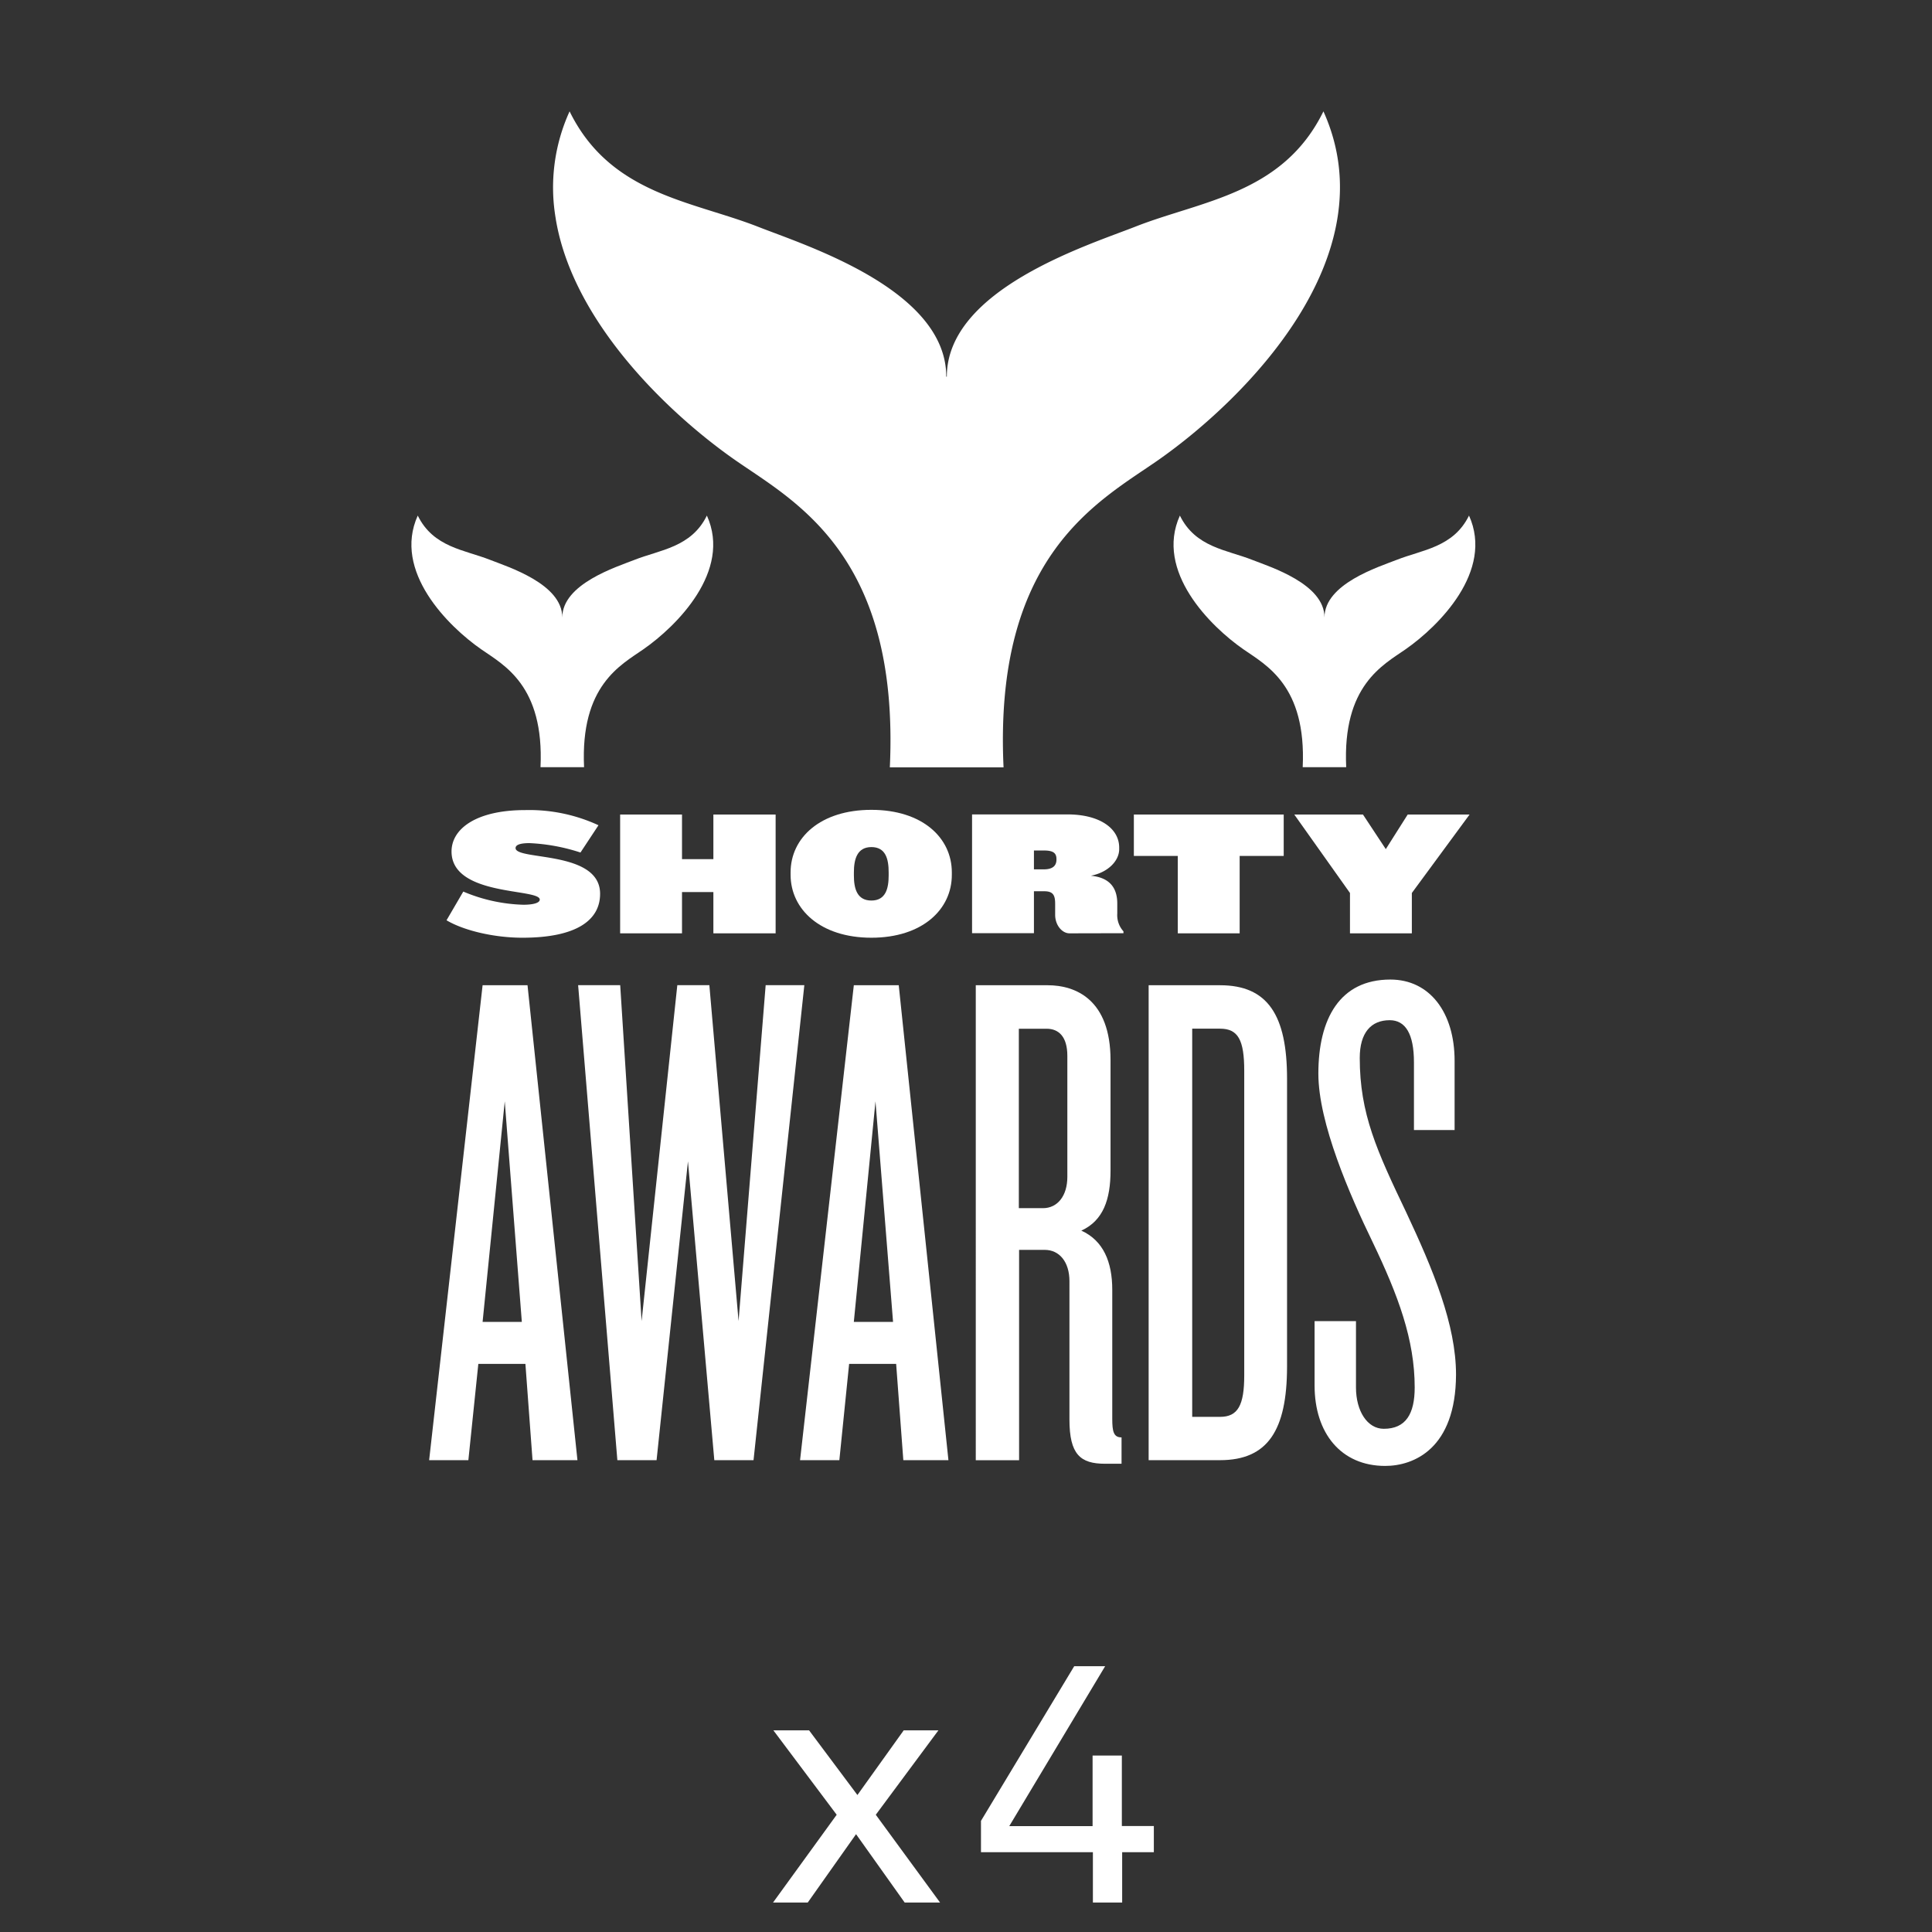 <svg xmlns="http://www.w3.org/2000/svg" viewBox="0 0 312.26 312.26"><rect x="0" y="0" width="312.26" height="312.26" fill="#333333" stroke="none"/><defs><style>.cls-1{fill:none;}.cls-2{fill:#fff;}</style></defs><title>AUX Award Shorty x 4</title><g id="Layer_2" data-name="Layer 2"><g id="Award_Counts" data-name="Award Counts"><rect class="cls-1" width="312.26" height="312.26"/><path class="cls-2" d="M86.07,236l-1.15-15.56H77.31L75.7,236H69.36L78,159.24h7.26L93.33,236Zm-4.49-58L78,213.65h6.34Z"/><path class="cls-2" d="M121.79,236h-6.34l-4.26-48.3L106.12,236H99.78l-6.34-76.77h6.8l3.46,54.29,5.77-54.29h5.18l4.72,54.29,4.38-54.29H130Z"/><path class="cls-2" d="M146,236l-1.16-15.56h-7.6L135.66,236h-6.35L138,159.24h7.26L153.29,236Zm-4.5-58L138,213.65h6.34Z"/><path class="cls-2" d="M178.61,236.58c-4,0-5.76-1.5-5.76-7.15V207.08c0-3.11-1.61-5.07-4-5.07h-4.14v34h-7V159.24h11.63c4.5,0,10.15,2.31,10.15,12.11v17.86c0,4.61-1.16,8.07-4.72,9.69,3.56,1.61,5,5.07,5,9.56v20.86c0,2.08.23,3,1.5,3v4.26Zm-6.1-65.92c0-3.11-1.39-4.39-3.35-4.39h-4.49v29h3.91c2.31,0,3.93-1.95,3.93-5.06Z"/><path class="cls-2" d="M197.19,236H185.65V159.24h11.54c7.72,0,10.83,4.85,10.83,15.11v46.56C208,231.17,204.91,236,197.19,236Zm3.91-62.93c0-5-1-6.81-3.91-6.81h-4.5V229h4.5c2.87,0,3.91-1.85,3.91-6.69Z"/><path class="cls-2" d="M223.88,236.93c-7.15,0-11.41-5.31-11.41-13V213.53h6.69v10.72c0,3.8,1.83,6.68,4.49,6.68,3.57,0,5-2.42,5-6.68,0-7.72-2.66-14.87-6.81-23.52-3.69-7.6-8.76-19.24-8.76-27.2,0-8.87,3.46-15.21,11.64-15.21,6.34,0,10.38,5.3,10.38,13.14v11.18h-6.57V171.69c0-4.6-1.38-6.8-3.92-6.8-3,0-4.84,2-4.84,6.11,0,9,2.76,15,7.49,24.9,4.38,9.33,8.07,18.2,8.07,26.28C235.29,234.16,228.49,236.93,223.88,236.93Z"/><path class="cls-2" d="M89.82,35.36c2.77,16.86,18.55,31.71,29,39,9.53,6.65,26.6,15.24,25,49.66H162.2c-1.61-34.42,15.46-43,25-49.66C201.07,64.65,224.5,41.48,213.9,18c-6.56,13.38-19.72,14.43-30.39,18.63-7.63,3-30.48,10.13-30.48,24.25h-.09c0-14.12-22.85-21.24-30.47-24.25C111.79,32.46,98.64,31.41,92.06,18a29.63,29.63,0,0,0-2.24,17.33"/><path class="cls-2" d="M94.4,124c-.62-13.21,5.93-16.51,9.59-19.06,5.33-3.71,14.33-12.61,10.26-21.61-2.52,5.14-7.57,5.53-11.68,7.15-2.92,1.15-11.69,3.89-11.69,9.31h0c0-5.42-8.77-8.16-11.69-9.31-4.1-1.62-9.15-2-11.67-7.15-4.07,9,4.92,17.9,10.25,21.61,3.66,2.55,10.21,5.85,9.59,19.06Z"/><path class="cls-2" d="M217.58,124c-.62-13.21,5.94-16.51,9.6-19.06,5.32-3.71,14.31-12.61,10.25-21.61-2.52,5.14-7.57,5.53-11.67,7.15-2.93,1.15-11.69,3.89-11.69,9.31h0c0-5.42-8.77-8.16-11.7-9.31-4.1-1.62-9.15-2-11.67-7.15-4.07,9,4.93,17.9,10.26,21.61,3.66,2.55,10.21,5.85,9.59,19.06Z"/><path class="cls-2" d="M84.44,151.56c-4.61,0-9.5-1.17-12.27-2.82l2.71-4.64a26.67,26.67,0,0,0,9.69,2.13c1.67,0,2.67-.31,2.67-.83,0-1.85-14.26-.47-14.26-7.78,0-3.67,4-6.69,11.9-6.69a26.66,26.66,0,0,1,11.85,2.45l-2.91,4.41a30.77,30.77,0,0,0-8.25-1.52c-1.38,0-2.24.24-2.24.8,0,2.05,13.66.32,13.66,7.38C97,148.77,93.1,151.56,84.44,151.56Z"/><path class="cls-2" d="M115.3,150.85v-6.67h-5.07v6.67h-10v-19.2h10v7.21h5.07v-7.21h10.06v19.2Z"/><path class="cls-2" d="M140.84,151.56c-8.25,0-13.06-4.6-13.06-10.17V141c0-5.59,4.81-10.11,13.06-10.11s13,4.52,13,10.11v.35C153.87,147,149.05,151.56,140.84,151.56ZM143.63,141c0-2.13-.46-4.09-2.79-4.09s-2.83,2-2.83,4.09v.49c0,2.1.49,4.06,2.83,4.06s2.79-2,2.79-4.06Z"/><path class="cls-2" d="M172.85,150.85c-1.15,0-2.31-1.27-2.31-3v-1.75c0-1.36-.29-2.05-1.75-2.05h-1.68v6.78h-10v-19.2h15.42c5.22,0,8.36,2.27,8.36,5.36v.26c0,1.85-1.76,3.75-4.58,4.29,3.34.32,4.27,2.28,4.27,4.5v1.59a3.9,3.9,0,0,0,1,2.9v.3Zm-2.1-12c0-1-.55-1.39-2.05-1.39h-1.59v3.05h1.59c1.5,0,2.05-.63,2.05-1.58Z"/><path class="cls-2" d="M200.36,138.34v12.51h-10V138.34h-7.1v-6.69h24.22v6.69Z"/><path class="cls-2" d="M228.19,144.33v6.52h-10v-6.52l-9-12.68h11.1l3.69,5.59,3.54-5.59h10Z"/><path class="cls-2" d="M146.22,307.5l-7.86-11.05-7.81,11.05h-5.61l10.29-14.19L125,279.67h5.77l7.81,10.45,7.48-10.45h5.61l-10.12,13.64,10.39,14.19Z"/><path class="cls-2" d="M181.37,299.36v8.14h-4.73v-8.14H158.55V294.3l15.07-25h5l-15.5,25.85h13.47V283.74h4.73v11.39h5.17v4.23Z"/></g></g></svg>